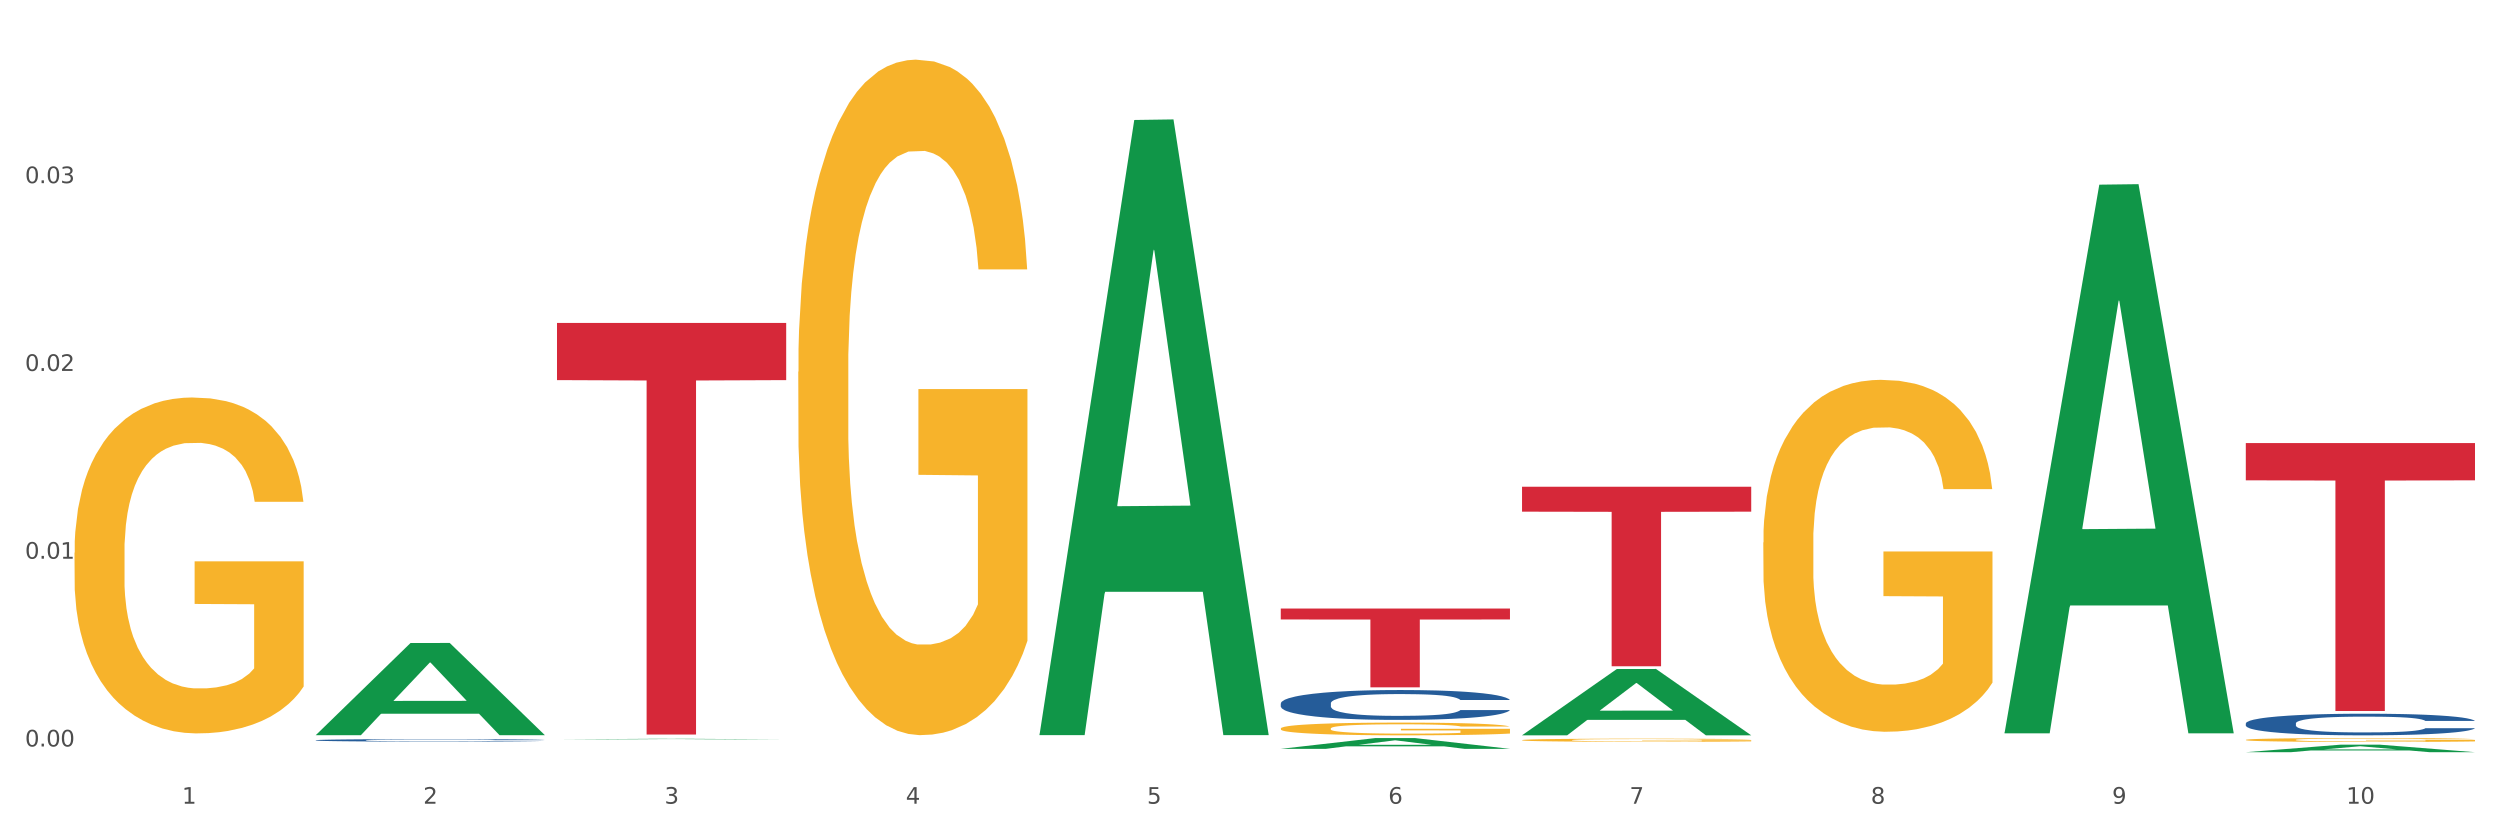 <?xml version="1.0" encoding="utf-8" standalone="no"?>
<!DOCTYPE svg PUBLIC "-//W3C//DTD SVG 1.1//EN"
  "http://www.w3.org/Graphics/SVG/1.1/DTD/svg11.dtd">
<svg xmlns:xlink="http://www.w3.org/1999/xlink" width="1080pt" height="360pt" viewBox="0 0 1080 360" xmlns="http://www.w3.org/2000/svg" version="1.1">
 <rect x="0" y="0" width="1080" height="360" fill="#333333" stroke="none"/>
 <defs>
  <style type="text/css">*{stroke-linejoin: round; stroke-linecap: butt}</style>
 </defs>
 <g id="figure_1">
  <g id="patch_1">
   <path d="M 0 360 
L 1080 360 
L 1080 0 
L 0 0 
z
" style="fill: #ffffff; stroke: #ffffff; stroke-linejoin: miter"/>
  </g>
  <g id="axes_1">
   <g id="matplotlib.axis_1">
    <g id="xtick_1">
     <g id="text_1">
      <!-- 1 -->
      <g style="fill: #4d4d4d" transform="translate(78.627 347.204) scale(0.096 -0.096)">
       <defs>
        <path id="DejaVuSans-31" d="M 794 531 
L 1825 531 
L 1825 4091 
L 703 3866 
L 703 4441 
L 1819 4666 
L 2450 4666 
L 2450 531 
L 3481 531 
L 3481 0 
L 794 0 
L 794 531 
z
" transform="scale(0.016)"/>
       </defs>
       <use xlink:href="#DejaVuSans-31"/>
      </g>
     </g>
    </g>
    <g id="xtick_2">
     <g id="text_2">
      <!-- 2 -->
      <g style="fill: #4d4d4d" transform="translate(182.851 347.204) scale(0.096 -0.096)">
       <defs>
        <path id="DejaVuSans-32" d="M 1228 531 
L 3431 531 
L 3431 0 
L 469 0 
L 469 531 
Q 828 903 1448 1529 
Q 2069 2156 2228 2338 
Q 2531 2678 2651 2914 
Q 2772 3150 2772 3378 
Q 2772 3750 2511 3984 
Q 2250 4219 1831 4219 
Q 1534 4219 1204 4116 
Q 875 4013 500 3803 
L 500 4441 
Q 881 4594 1212 4672 
Q 1544 4750 1819 4750 
Q 2544 4750 2975 4387 
Q 3406 4025 3406 3419 
Q 3406 3131 3298 2873 
Q 3191 2616 2906 2266 
Q 2828 2175 2409 1742 
Q 1991 1309 1228 531 
z
" transform="scale(0.016)"/>
       </defs>
       <use xlink:href="#DejaVuSans-32"/>
      </g>
     </g>
    </g>
    <g id="xtick_3">
     <g id="text_3">
      <!-- 3 -->
      <g style="fill: #4d4d4d" transform="translate(287.074 347.204) scale(0.096 -0.096)">
       <defs>
        <path id="DejaVuSans-33" d="M 2597 2516 
Q 3050 2419 3304 2112 
Q 3559 1806 3559 1356 
Q 3559 666 3084 287 
Q 2609 -91 1734 -91 
Q 1441 -91 1130 -33 
Q 819 25 488 141 
L 488 750 
Q 750 597 1062 519 
Q 1375 441 1716 441 
Q 2309 441 2620 675 
Q 2931 909 2931 1356 
Q 2931 1769 2642 2001 
Q 2353 2234 1838 2234 
L 1294 2234 
L 1294 2753 
L 1863 2753 
Q 2328 2753 2575 2939 
Q 2822 3125 2822 3475 
Q 2822 3834 2567 4026 
Q 2313 4219 1838 4219 
Q 1578 4219 1281 4162 
Q 984 4106 628 3988 
L 628 4550 
Q 988 4650 1302 4700 
Q 1616 4750 1894 4750 
Q 2613 4750 3031 4423 
Q 3450 4097 3450 3541 
Q 3450 3153 3228 2886 
Q 3006 2619 2597 2516 
z
" transform="scale(0.016)"/>
       </defs>
       <use xlink:href="#DejaVuSans-33"/>
      </g>
     </g>
    </g>
    <g id="xtick_4">
     <g id="text_4">
      <!-- 4 -->
      <g style="fill: #4d4d4d" transform="translate(391.298 347.204) scale(0.096 -0.096)">
       <defs>
        <path id="DejaVuSans-34" d="M 2419 4116 
L 825 1625 
L 2419 1625 
L 2419 4116 
z
M 2253 4666 
L 3047 4666 
L 3047 1625 
L 3713 1625 
L 3713 1100 
L 3047 1100 
L 3047 0 
L 2419 0 
L 2419 1100 
L 313 1100 
L 313 1709 
L 2253 4666 
z
" transform="scale(0.016)"/>
       </defs>
       <use xlink:href="#DejaVuSans-34"/>
      </g>
     </g>
    </g>
    <g id="xtick_5">
     <g id="text_5">
      <!-- 5 -->
      <g style="fill: #4d4d4d" transform="translate(495.522 347.204) scale(0.096 -0.096)">
       <defs>
        <path id="DejaVuSans-35" d="M 691 4666 
L 3169 4666 
L 3169 4134 
L 1269 4134 
L 1269 2991 
Q 1406 3038 1543 3061 
Q 1681 3084 1819 3084 
Q 2600 3084 3056 2656 
Q 3513 2228 3513 1497 
Q 3513 744 3044 326 
Q 2575 -91 1722 -91 
Q 1428 -91 1123 -41 
Q 819 9 494 109 
L 494 744 
Q 775 591 1075 516 
Q 1375 441 1709 441 
Q 2250 441 2565 725 
Q 2881 1009 2881 1497 
Q 2881 1984 2565 2268 
Q 2250 2553 1709 2553 
Q 1456 2553 1204 2497 
Q 953 2441 691 2322 
L 691 4666 
z
" transform="scale(0.016)"/>
       </defs>
       <use xlink:href="#DejaVuSans-35"/>
      </g>
     </g>
    </g>
    <g id="xtick_6">
     <g id="text_6">
      <!-- 6 -->
      <g style="fill: #4d4d4d" transform="translate(599.745 347.204) scale(0.096 -0.096)">
       <defs>
        <path id="DejaVuSans-36" d="M 2113 2584 
Q 1688 2584 1439 2293 
Q 1191 2003 1191 1497 
Q 1191 994 1439 701 
Q 1688 409 2113 409 
Q 2538 409 2786 701 
Q 3034 994 3034 1497 
Q 3034 2003 2786 2293 
Q 2538 2584 2113 2584 
z
M 3366 4563 
L 3366 3988 
Q 3128 4100 2886 4159 
Q 2644 4219 2406 4219 
Q 1781 4219 1451 3797 
Q 1122 3375 1075 2522 
Q 1259 2794 1537 2939 
Q 1816 3084 2150 3084 
Q 2853 3084 3261 2657 
Q 3669 2231 3669 1497 
Q 3669 778 3244 343 
Q 2819 -91 2113 -91 
Q 1303 -91 875 529 
Q 447 1150 447 2328 
Q 447 3434 972 4092 
Q 1497 4750 2381 4750 
Q 2619 4750 2861 4703 
Q 3103 4656 3366 4563 
z
" transform="scale(0.016)"/>
       </defs>
       <use xlink:href="#DejaVuSans-36"/>
      </g>
     </g>
    </g>
    <g id="xtick_7">
     <g id="text_7">
      <!-- 7 -->
      <g style="fill: #4d4d4d" transform="translate(703.969 347.204) scale(0.096 -0.096)">
       <defs>
        <path id="DejaVuSans-37" d="M 525 4666 
L 3525 4666 
L 3525 4397 
L 1831 0 
L 1172 0 
L 2766 4134 
L 525 4134 
L 525 4666 
z
" transform="scale(0.016)"/>
       </defs>
       <use xlink:href="#DejaVuSans-37"/>
      </g>
     </g>
    </g>
    <g id="xtick_8">
     <g id="text_8">
      <!-- 8 -->
      <g style="fill: #4d4d4d" transform="translate(808.193 347.204) scale(0.096 -0.096)">
       <defs>
        <path id="DejaVuSans-38" d="M 2034 2216 
Q 1584 2216 1326 1975 
Q 1069 1734 1069 1313 
Q 1069 891 1326 650 
Q 1584 409 2034 409 
Q 2484 409 2743 651 
Q 3003 894 3003 1313 
Q 3003 1734 2745 1975 
Q 2488 2216 2034 2216 
z
M 1403 2484 
Q 997 2584 770 2862 
Q 544 3141 544 3541 
Q 544 4100 942 4425 
Q 1341 4750 2034 4750 
Q 2731 4750 3128 4425 
Q 3525 4100 3525 3541 
Q 3525 3141 3298 2862 
Q 3072 2584 2669 2484 
Q 3125 2378 3379 2068 
Q 3634 1759 3634 1313 
Q 3634 634 3220 271 
Q 2806 -91 2034 -91 
Q 1263 -91 848 271 
Q 434 634 434 1313 
Q 434 1759 690 2068 
Q 947 2378 1403 2484 
z
M 1172 3481 
Q 1172 3119 1398 2916 
Q 1625 2713 2034 2713 
Q 2441 2713 2670 2916 
Q 2900 3119 2900 3481 
Q 2900 3844 2670 4047 
Q 2441 4250 2034 4250 
Q 1625 4250 1398 4047 
Q 1172 3844 1172 3481 
z
" transform="scale(0.016)"/>
       </defs>
       <use xlink:href="#DejaVuSans-38"/>
      </g>
     </g>
    </g>
    <g id="xtick_9">
     <g id="text_9">
      <!-- 9 -->
      <g style="fill: #4d4d4d" transform="translate(912.416 347.204) scale(0.096 -0.096)">
       <defs>
        <path id="DejaVuSans-39" d="M 703 97 
L 703 672 
Q 941 559 1184 500 
Q 1428 441 1663 441 
Q 2288 441 2617 861 
Q 2947 1281 2994 2138 
Q 2813 1869 2534 1725 
Q 2256 1581 1919 1581 
Q 1219 1581 811 2004 
Q 403 2428 403 3163 
Q 403 3881 828 4315 
Q 1253 4750 1959 4750 
Q 2769 4750 3195 4129 
Q 3622 3509 3622 2328 
Q 3622 1225 3098 567 
Q 2575 -91 1691 -91 
Q 1453 -91 1209 -44 
Q 966 3 703 97 
z
M 1959 2075 
Q 2384 2075 2632 2365 
Q 2881 2656 2881 3163 
Q 2881 3666 2632 3958 
Q 2384 4250 1959 4250 
Q 1534 4250 1286 3958 
Q 1038 3666 1038 3163 
Q 1038 2656 1286 2365 
Q 1534 2075 1959 2075 
z
" transform="scale(0.016)"/>
       </defs>
       <use xlink:href="#DejaVuSans-39"/>
      </g>
     </g>
    </g>
    <g id="xtick_10">
     <g id="text_10">
      <!-- 10 -->
      <g style="fill: #4d4d4d" transform="translate(1013.586 347.204) scale(0.096 -0.096)">
       <defs>
        <path id="DejaVuSans-30" d="M 2034 4250 
Q 1547 4250 1301 3770 
Q 1056 3291 1056 2328 
Q 1056 1369 1301 889 
Q 1547 409 2034 409 
Q 2525 409 2770 889 
Q 3016 1369 3016 2328 
Q 3016 3291 2770 3770 
Q 2525 4250 2034 4250 
z
M 2034 4750 
Q 2819 4750 3233 4129 
Q 3647 3509 3647 2328 
Q 3647 1150 3233 529 
Q 2819 -91 2034 -91 
Q 1250 -91 836 529 
Q 422 1150 422 2328 
Q 422 3509 836 4129 
Q 1250 4750 2034 4750 
z
" transform="scale(0.016)"/>
       </defs>
       <use xlink:href="#DejaVuSans-31"/>
       <use xlink:href="#DejaVuSans-30" transform="translate(63.623 0)"/>
      </g>
     </g>
    </g>
    <g id="xtick_11"/>
    <g id="xtick_12"/>
    <g id="xtick_13"/>
    <g id="xtick_14"/>
    <g id="xtick_15"/>
    <g id="xtick_16"/>
    <g id="xtick_17"/>
    <g id="xtick_18"/>
    <g id="xtick_19"/>
   </g>
   <g id="matplotlib.axis_2">
    <g id="ytick_1">
     <g id="text_11">
      <!-- 0.00 -->
      <g style="fill: #4d4d4d" transform="translate(10.8 322.481) scale(0.096 -0.096)">
       <defs>
        <path id="DejaVuSans-2e" d="M 684 794 
L 1344 794 
L 1344 0 
L 684 0 
L 684 794 
z
" transform="scale(0.016)"/>
       </defs>
       <use xlink:href="#DejaVuSans-30"/>
       <use xlink:href="#DejaVuSans-2e" transform="translate(63.623 0)"/>
       <use xlink:href="#DejaVuSans-30" transform="translate(95.41 0)"/>
       <use xlink:href="#DejaVuSans-30" transform="translate(159.033 0)"/>
      </g>
     </g>
    </g>
    <g id="ytick_2">
     <g id="text_12">
      <!-- 0.01 -->
      <g style="fill: #4d4d4d" transform="translate(10.8 241.363) scale(0.096 -0.096)">
       <use xlink:href="#DejaVuSans-30"/>
       <use xlink:href="#DejaVuSans-2e" transform="translate(63.623 0)"/>
       <use xlink:href="#DejaVuSans-30" transform="translate(95.41 0)"/>
       <use xlink:href="#DejaVuSans-31" transform="translate(159.033 0)"/>
      </g>
     </g>
    </g>
    <g id="ytick_3">
     <g id="text_13">
      <!-- 0.02 -->
      <g style="fill: #4d4d4d" transform="translate(10.8 160.245) scale(0.096 -0.096)">
       <use xlink:href="#DejaVuSans-30"/>
       <use xlink:href="#DejaVuSans-2e" transform="translate(63.623 0)"/>
       <use xlink:href="#DejaVuSans-30" transform="translate(95.41 0)"/>
       <use xlink:href="#DejaVuSans-32" transform="translate(159.033 0)"/>
      </g>
     </g>
    </g>
    <g id="ytick_4">
     <g id="text_14">
      <!-- 0.03 -->
      <g style="fill: #4d4d4d" transform="translate(10.8 79.127) scale(0.096 -0.096)">
       <use xlink:href="#DejaVuSans-30"/>
       <use xlink:href="#DejaVuSans-2e" transform="translate(63.623 0)"/>
       <use xlink:href="#DejaVuSans-30" transform="translate(95.41 0)"/>
       <use xlink:href="#DejaVuSans-33" transform="translate(159.033 0)"/>
      </g>
     </g>
    </g>
    <g id="ytick_5"/>
    <g id="ytick_6"/>
    <g id="ytick_7"/>
    <g id="ytick_8"/>
   </g>
   <g id="PolyCollection_1">
    <path d="M 136.399 317.543 
L 136.501 317.505 
L 177.331 277.789 
L 194.275 277.752 
L 235.411 317.618 
L 215.813 317.618 
L 206.932 308.334 
L 164.775 308.334 
L 164.469 308.484 
L 155.895 317.618 
L 136.399 317.618 
L 136.399 317.543 
L 170.083 302.794 
L 201.624 302.757 
L 186.007 286.249 
L 185.803 286.174 
L 185.599 286.286 
L 169.981 302.757 
L 170.083 302.794 
L 136.399 317.543 
z
" clip-path="url(#p97925fa25b)" style="fill: #109648"/>
    <path d="M 553.293 314.706 
L 553.41 314.701 
L 553.41 314.521 
L 553.644 314.365 
L 554.813 313.989 
L 556.566 313.678 
L 557.852 313.512 
L 559.138 313.377 
L 560.658 313.241 
L 562.528 313.101 
L 565.918 312.895 
L 568.022 312.79 
L 570.594 312.679 
L 575.27 312.519 
L 578.66 312.428 
L 582.167 312.353 
L 587.895 312.263 
L 591.636 312.223 
L 595.61 312.193 
L 600.403 312.172 
L 604.027 312.167 
L 611.976 312.183 
L 618.756 312.228 
L 622.029 312.263 
L 626.237 312.323 
L 628.458 312.363 
L 632.082 312.443 
L 635.823 312.549 
L 638.395 312.639 
L 642.252 312.81 
L 645.175 312.98 
L 647.863 313.191 
L 649.266 313.337 
L 650.318 313.472 
L 651.253 313.628 
L 652.189 313.873 
L 631.147 313.873 
L 630.329 313.698 
L 629.043 313.532 
L 627.173 313.372 
L 625.536 313.271 
L 622.73 313.146 
L 620.159 313.066 
L 617.47 313.005 
L 614.197 312.955 
L 611.625 312.93 
L 608.001 312.91 
L 600.87 312.915 
L 596.078 312.955 
L 592.805 313.005 
L 590.7 313.051 
L 588.83 313.101 
L 586.726 313.171 
L 584.271 313.276 
L 582.518 313.372 
L 580.764 313.492 
L 579.361 313.613 
L 578.075 313.753 
L 577.023 313.904 
L 576.205 314.059 
L 575.504 314.25 
L 574.919 314.566 
L 574.919 315.253 
L 575.153 315.409 
L 575.737 315.615 
L 576.439 315.77 
L 577.608 315.956 
L 578.66 316.081 
L 580.647 316.262 
L 582.868 316.412 
L 584.622 316.508 
L 586.375 316.588 
L 589.415 316.698 
L 592.805 316.789 
L 595.727 316.844 
L 599.702 316.894 
L 602.39 316.914 
L 604.728 316.924 
L 610.456 316.924 
L 614.548 316.909 
L 619.107 316.874 
L 622.613 316.829 
L 625.536 316.774 
L 628.809 316.683 
L 630.913 316.598 
L 630.913 315.549 
L 605.196 315.544 
L 605.196 314.847 
L 652.306 314.847 
L 652.306 316.894 
L 650.318 316.999 
L 648.097 317.095 
L 645.759 317.18 
L 642.252 317.285 
L 638.044 317.386 
L 634.303 317.456 
L 630.329 317.516 
L 625.653 317.571 
L 619.574 317.622 
L 615.833 317.642 
L 611.158 317.657 
L 605.663 317.662 
L 600.87 317.652 
L 596.195 317.627 
L 591.285 317.582 
L 586.492 317.516 
L 582.868 317.451 
L 579.244 317.371 
L 575.387 317.265 
L 572.347 317.165 
L 570.009 317.075 
L 567.438 316.959 
L 564.632 316.809 
L 562.528 316.673 
L 560.658 316.533 
L 558.67 316.352 
L 557.268 316.197 
L 555.865 316.001 
L 555.047 315.855 
L 554.111 315.63 
L 553.41 315.314 
L 553.293 314.706 
z
" clip-path="url(#p97925fa25b)" style="fill: #f7b32b"/>
    <path d="M 657.517 319.73 
L 657.634 319.728 
L 657.634 319.684 
L 657.867 319.645 
L 659.036 319.553 
L 660.79 319.476 
L 662.076 319.435 
L 663.362 319.402 
L 664.881 319.368 
L 666.752 319.334 
L 670.142 319.283 
L 672.246 319.257 
L 674.818 319.23 
L 679.493 319.19 
L 682.884 319.168 
L 686.39 319.149 
L 692.118 319.127 
L 695.859 319.117 
L 699.834 319.11 
L 704.627 319.105 
L 708.25 319.104 
L 716.199 319.107 
L 722.979 319.118 
L 726.253 319.127 
L 730.461 319.142 
L 732.682 319.152 
L 736.306 319.172 
L 740.047 319.198 
L 742.618 319.22 
L 746.476 319.262 
L 749.398 319.304 
L 752.087 319.356 
L 753.49 319.392 
L 754.542 319.425 
L 755.477 319.464 
L 756.412 319.524 
L 735.371 319.524 
L 734.552 319.481 
L 733.266 319.44 
L 731.396 319.4 
L 729.76 319.376 
L 726.954 319.345 
L 724.382 319.325 
L 721.694 319.31 
L 718.42 319.298 
L 715.849 319.292 
L 712.225 319.287 
L 705.094 319.288 
L 700.301 319.298 
L 697.028 319.31 
L 694.924 319.321 
L 693.054 319.334 
L 690.949 319.351 
L 688.495 319.377 
L 686.741 319.4 
L 684.988 319.43 
L 683.585 319.46 
L 682.299 319.494 
L 681.247 319.532 
L 680.429 319.57 
L 679.727 319.617 
L 679.143 319.695 
L 679.143 319.864 
L 679.377 319.903 
L 679.961 319.953 
L 680.662 319.992 
L 681.831 320.038 
L 682.884 320.068 
L 684.871 320.113 
L 687.092 320.15 
L 688.845 320.174 
L 690.599 320.193 
L 693.638 320.221 
L 697.028 320.243 
L 699.951 320.257 
L 703.925 320.269 
L 706.614 320.274 
L 708.952 320.276 
L 714.68 320.276 
L 718.771 320.273 
L 723.33 320.264 
L 726.837 320.253 
L 729.76 320.239 
L 733.033 320.217 
L 735.137 320.196 
L 735.137 319.937 
L 709.419 319.936 
L 709.419 319.764 
L 756.529 319.764 
L 756.529 320.269 
L 754.542 320.295 
L 752.321 320.318 
L 749.983 320.339 
L 746.476 320.365 
L 742.268 320.39 
L 738.527 320.407 
L 734.552 320.422 
L 729.876 320.436 
L 723.798 320.448 
L 720.057 320.453 
L 715.381 320.457 
L 709.887 320.458 
L 705.094 320.456 
L 700.418 320.45 
L 695.508 320.438 
L 690.716 320.422 
L 687.092 320.406 
L 683.468 320.386 
L 679.61 320.36 
L 676.571 320.336 
L 674.233 320.313 
L 671.661 320.285 
L 668.856 320.248 
L 666.752 320.214 
L 664.881 320.18 
L 662.894 320.135 
L 661.491 320.097 
L 660.088 320.049 
L 659.27 320.013 
L 658.335 319.957 
L 657.634 319.879 
L 657.517 319.73 
z
" clip-path="url(#p97925fa25b)" style="fill: #f7b32b"/>
    <path d="M 761.74 234.343 
L 761.857 234.204 
L 761.857 229.206 
L 762.091 224.901 
L 763.26 214.487 
L 765.013 205.878 
L 766.299 201.296 
L 767.585 197.547 
L 769.105 193.798 
L 770.975 189.91 
L 774.365 184.217 
L 776.469 181.302 
L 779.041 178.247 
L 783.717 173.803 
L 787.107 171.304 
L 790.614 169.221 
L 796.342 166.722 
L 800.083 165.611 
L 804.057 164.778 
L 808.85 164.223 
L 812.474 164.084 
L 820.423 164.5 
L 827.203 165.75 
L 830.476 166.722 
L 834.685 168.388 
L 836.906 169.499 
L 840.529 171.721 
L 844.27 174.637 
L 846.842 177.136 
L 850.7 181.857 
L 853.622 186.578 
L 856.311 192.41 
L 857.713 196.436 
L 858.766 200.185 
L 859.701 204.49 
L 860.636 211.294 
L 839.594 211.294 
L 838.776 206.434 
L 837.49 201.852 
L 835.62 197.408 
L 833.983 194.631 
L 831.178 191.16 
L 828.606 188.938 
L 825.917 187.272 
L 822.644 185.884 
L 820.072 185.189 
L 816.448 184.634 
L 809.318 184.773 
L 804.525 185.884 
L 801.252 187.272 
L 799.148 188.522 
L 797.277 189.91 
L 795.173 191.854 
L 792.718 194.77 
L 790.965 197.408 
L 789.211 200.741 
L 787.809 204.073 
L 786.523 207.961 
L 785.471 212.127 
L 784.652 216.431 
L 783.951 221.708 
L 783.366 230.455 
L 783.366 249.478 
L 783.6 253.782 
L 784.185 259.475 
L 784.886 263.78 
L 786.055 268.917 
L 787.107 272.389 
L 789.094 277.387 
L 791.315 281.553 
L 793.069 284.191 
L 794.822 286.413 
L 797.862 289.467 
L 801.252 291.967 
L 804.174 293.494 
L 808.149 294.883 
L 810.837 295.438 
L 813.175 295.716 
L 818.903 295.716 
L 822.995 295.299 
L 827.554 294.327 
L 831.061 293.078 
L 833.983 291.55 
L 837.256 289.051 
L 839.36 286.69 
L 839.36 257.67 
L 813.643 257.531 
L 813.643 238.231 
L 860.753 238.231 
L 860.753 294.883 
L 858.766 297.799 
L 856.544 300.437 
L 854.206 302.797 
L 850.7 305.713 
L 846.491 308.49 
L 842.751 310.434 
L 838.776 312.1 
L 834.1 313.628 
L 828.021 315.016 
L 824.281 315.572 
L 819.605 315.988 
L 814.111 316.127 
L 809.318 315.849 
L 804.642 315.155 
L 799.732 313.905 
L 794.939 312.1 
L 791.315 310.295 
L 787.692 308.074 
L 783.834 305.158 
L 780.795 302.381 
L 778.457 299.881 
L 775.885 296.688 
L 773.079 292.522 
L 770.975 288.773 
L 769.105 284.885 
L 767.118 279.887 
L 765.715 275.582 
L 764.312 270.167 
L 763.494 266.14 
L 762.559 259.892 
L 761.857 251.144 
L 761.74 234.343 
z
" clip-path="url(#p97925fa25b)" style="fill: #f7b32b"/>
    <path d="M 970.188 319.616 
L 970.304 319.614 
L 970.304 319.559 
L 970.538 319.511 
L 971.707 319.395 
L 973.461 319.299 
L 974.747 319.248 
L 976.032 319.207 
L 977.552 319.165 
L 979.422 319.122 
L 982.813 319.058 
L 984.917 319.026 
L 987.488 318.992 
L 992.164 318.942 
L 995.554 318.914 
L 999.061 318.891 
L 1004.789 318.863 
L 1008.53 318.851 
L 1012.505 318.842 
L 1017.297 318.836 
L 1020.921 318.834 
L 1028.87 318.839 
L 1035.65 318.853 
L 1038.923 318.863 
L 1043.132 318.882 
L 1045.353 318.894 
L 1048.977 318.919 
L 1052.717 318.952 
L 1055.289 318.979 
L 1059.147 319.032 
L 1062.069 319.084 
L 1064.758 319.149 
L 1066.161 319.194 
L 1067.213 319.236 
L 1068.148 319.284 
L 1069.083 319.36 
L 1048.041 319.36 
L 1047.223 319.305 
L 1045.937 319.254 
L 1044.067 319.205 
L 1042.43 319.174 
L 1039.625 319.135 
L 1037.053 319.111 
L 1034.364 319.092 
L 1031.091 319.077 
L 1028.52 319.069 
L 1024.896 319.063 
L 1017.765 319.064 
L 1012.972 319.077 
L 1009.699 319.092 
L 1007.595 319.106 
L 1005.724 319.122 
L 1003.62 319.143 
L 1001.165 319.176 
L 999.412 319.205 
L 997.659 319.242 
L 996.256 319.279 
L 994.97 319.322 
L 993.918 319.369 
L 993.1 319.417 
L 992.398 319.475 
L 991.814 319.573 
L 991.814 319.784 
L 992.047 319.832 
L 992.632 319.896 
L 993.333 319.944 
L 994.502 320.001 
L 995.554 320.039 
L 997.542 320.095 
L 999.763 320.141 
L 1001.516 320.171 
L 1003.27 320.196 
L 1006.309 320.23 
L 1009.699 320.257 
L 1012.621 320.274 
L 1016.596 320.29 
L 1019.285 320.296 
L 1021.623 320.299 
L 1027.351 320.299 
L 1031.442 320.294 
L 1036.001 320.284 
L 1039.508 320.27 
L 1042.43 320.253 
L 1045.704 320.225 
L 1047.808 320.199 
L 1047.808 319.876 
L 1022.09 319.874 
L 1022.09 319.659 
L 1069.2 319.659 
L 1069.2 320.29 
L 1067.213 320.322 
L 1064.992 320.352 
L 1062.654 320.378 
L 1059.147 320.41 
L 1054.938 320.441 
L 1051.198 320.463 
L 1047.223 320.481 
L 1042.547 320.498 
L 1036.469 320.514 
L 1032.728 320.52 
L 1028.052 320.525 
L 1022.558 320.526 
L 1017.765 320.523 
L 1013.089 320.515 
L 1008.179 320.502 
L 1003.387 320.481 
L 999.763 320.461 
L 996.139 320.437 
L 992.281 320.404 
L 989.242 320.373 
L 986.904 320.345 
L 984.332 320.31 
L 981.527 320.264 
L 979.422 320.222 
L 977.552 320.179 
L 975.565 320.123 
L 974.162 320.075 
L 972.759 320.015 
L 971.941 319.97 
L 971.006 319.9 
L 970.304 319.803 
L 970.188 319.616 
z
" clip-path="url(#p97925fa25b)" style="fill: #f7b32b"/>
    <path d="M 970.188 312.518 
L 970.305 312.509 
L 970.305 312.27 
L 970.656 311.946 
L 971.943 311.349 
L 973.582 310.897 
L 976.39 310.368 
L 977.912 310.146 
L 979.902 309.899 
L 983.998 309.498 
L 988.679 309.157 
L 991.956 308.969 
L 994.414 308.85 
L 999.915 308.636 
L 1003.075 308.543 
L 1006.352 308.466 
L 1009.161 308.415 
L 1013.842 308.355 
L 1017.587 308.329 
L 1021.917 308.321 
L 1025.546 308.329 
L 1030.344 308.363 
L 1037.366 308.466 
L 1040.058 308.526 
L 1043.686 308.628 
L 1047.431 308.764 
L 1050.474 308.901 
L 1053.985 309.097 
L 1057.613 309.353 
L 1061.125 309.677 
L 1063.582 309.976 
L 1065.572 310.291 
L 1067.327 310.675 
L 1068.615 311.093 
L 1069.2 311.443 
L 1047.782 311.443 
L 1047.197 311.127 
L 1046.027 310.786 
L 1044.857 310.556 
L 1043.569 310.368 
L 1041.58 310.155 
L 1039.824 310.018 
L 1036.898 309.856 
L 1034.206 309.754 
L 1031.983 309.694 
L 1029.291 309.643 
L 1023.556 309.592 
L 1019.46 309.592 
L 1016.885 309.609 
L 1013.725 309.652 
L 1011.033 309.711 
L 1007.873 309.814 
L 1005.415 309.925 
L 1002.958 310.07 
L 1001.553 310.172 
L 999.447 310.36 
L 998.042 310.513 
L 996.17 310.778 
L 995.116 310.965 
L 993.244 311.452 
L 992.424 311.81 
L 992.073 312.057 
L 991.839 312.33 
L 991.839 313.661 
L 992.541 314.258 
L 993.127 314.514 
L 994.063 314.804 
L 995.818 315.179 
L 998.393 315.546 
L 1001.085 315.811 
L 1003.309 315.973 
L 1005.415 316.092 
L 1007.522 316.186 
L 1010.097 316.271 
L 1012.203 316.322 
L 1015.363 316.374 
L 1019.109 316.399 
L 1022.035 316.399 
L 1028.003 316.357 
L 1030.695 316.314 
L 1033.27 316.254 
L 1036.079 316.16 
L 1038.303 316.058 
L 1039.59 315.981 
L 1041.697 315.819 
L 1043.335 315.649 
L 1044.739 315.452 
L 1045.676 315.282 
L 1046.729 315.026 
L 1047.548 314.736 
L 1047.782 314.582 
L 1069.2 314.582 
L 1068.732 314.889 
L 1067.913 315.188 
L 1066.274 315.589 
L 1064.987 315.819 
L 1062.997 316.101 
L 1060.89 316.34 
L 1057.965 316.604 
L 1055.273 316.8 
L 1052.464 316.971 
L 1049.421 317.124 
L 1043.92 317.338 
L 1041.931 317.397 
L 1037.717 317.5 
L 1034.44 317.559 
L 1029.642 317.619 
L 1024.726 317.653 
L 1019.577 317.662 
L 1015.012 317.645 
L 1009.98 317.594 
L 1006.82 317.542 
L 1003.309 317.466 
L 999.212 317.346 
L 995.35 317.201 
L 991.722 317.031 
L 988.328 316.834 
L 985.168 316.613 
L 981.072 316.246 
L 978.029 315.887 
L 975.805 315.555 
L 974.284 315.273 
L 972.762 314.915 
L 971.943 314.668 
L 970.656 314.07 
L 970.188 313.516 
L 970.188 312.518 
z
" clip-path="url(#p97925fa25b)" style="fill: #255c99"/>
    <path d="M 553.293 303.889 
L 553.41 303.877 
L 553.41 303.547 
L 553.761 303.099 
L 555.049 302.274 
L 556.687 301.649 
L 559.496 300.919 
L 561.017 300.612 
L 563.007 300.27 
L 567.103 299.717 
L 571.785 299.245 
L 575.062 298.986 
L 577.52 298.821 
L 583.02 298.526 
L 586.18 298.397 
L 589.457 298.291 
L 592.266 298.22 
L 596.948 298.137 
L 600.693 298.102 
L 605.023 298.09 
L 608.651 298.102 
L 613.45 298.149 
L 620.472 298.291 
L 623.164 298.373 
L 626.792 298.514 
L 630.537 298.703 
L 633.58 298.892 
L 637.091 299.163 
L 640.719 299.516 
L 644.23 299.964 
L 646.688 300.377 
L 648.677 300.813 
L 650.433 301.343 
L 651.72 301.92 
L 652.306 302.404 
L 630.888 302.404 
L 630.303 301.968 
L 629.132 301.496 
L 627.962 301.178 
L 626.675 300.919 
L 624.685 300.624 
L 622.929 300.435 
L 620.004 300.212 
L 617.312 300.07 
L 615.088 299.988 
L 612.396 299.917 
L 606.661 299.846 
L 602.565 299.846 
L 599.99 299.87 
L 596.83 299.929 
L 594.139 300.011 
L 590.979 300.153 
L 588.521 300.306 
L 586.063 300.506 
L 584.659 300.648 
L 582.552 300.907 
L 581.148 301.119 
L 579.275 301.484 
L 578.222 301.744 
L 576.349 302.415 
L 575.53 302.91 
L 575.179 303.252 
L 574.945 303.629 
L 574.945 305.468 
L 575.647 306.293 
L 576.232 306.646 
L 577.168 307.047 
L 578.924 307.566 
L 581.499 308.072 
L 584.191 308.438 
L 586.414 308.662 
L 588.521 308.827 
L 590.628 308.956 
L 593.202 309.074 
L 595.309 309.145 
L 598.469 309.216 
L 602.214 309.251 
L 605.14 309.251 
L 611.109 309.192 
L 613.801 309.133 
L 616.375 309.051 
L 619.184 308.921 
L 621.408 308.779 
L 622.695 308.673 
L 624.802 308.45 
L 626.441 308.214 
L 627.845 307.943 
L 628.781 307.707 
L 629.835 307.353 
L 630.654 306.953 
L 630.888 306.741 
L 652.306 306.741 
L 651.837 307.165 
L 651.018 307.577 
L 649.38 308.131 
L 648.092 308.45 
L 646.103 308.838 
L 643.996 309.168 
L 641.07 309.534 
L 638.378 309.805 
L 635.569 310.041 
L 632.526 310.253 
L 627.026 310.547 
L 625.036 310.63 
L 620.823 310.771 
L 617.546 310.854 
L 612.747 310.936 
L 607.832 310.983 
L 602.682 310.995 
L 598.118 310.972 
L 593.085 310.901 
L 589.925 310.83 
L 586.414 310.724 
L 582.318 310.559 
L 578.456 310.359 
L 574.828 310.123 
L 571.434 309.852 
L 568.274 309.546 
L 564.177 309.039 
L 561.135 308.544 
L 558.911 308.084 
L 557.389 307.695 
L 555.868 307.2 
L 555.049 306.858 
L 553.761 306.034 
L 553.293 305.267 
L 553.293 303.889 
z
" clip-path="url(#p97925fa25b)" style="fill: #255c99"/>
    <path d="M 136.399 319.777 
L 136.516 319.776 
L 136.516 319.749 
L 136.867 319.711 
L 138.154 319.642 
L 139.793 319.59 
L 142.602 319.529 
L 144.123 319.503 
L 146.113 319.475 
L 150.209 319.428 
L 154.89 319.389 
L 158.167 319.367 
L 160.625 319.353 
L 166.126 319.329 
L 169.286 319.318 
L 172.563 319.309 
L 175.372 319.303 
L 180.053 319.296 
L 183.798 319.293 
L 188.129 319.292 
L 191.757 319.293 
L 196.555 319.297 
L 203.577 319.309 
L 206.269 319.316 
L 209.897 319.328 
L 213.642 319.344 
L 216.685 319.359 
L 220.196 319.382 
L 223.824 319.412 
L 227.336 319.449 
L 229.793 319.484 
L 231.783 319.52 
L 233.538 319.564 
L 234.826 319.613 
L 235.411 319.653 
L 213.993 319.653 
L 213.408 319.617 
L 212.238 319.577 
L 211.068 319.551 
L 209.78 319.529 
L 207.791 319.504 
L 206.035 319.488 
L 203.109 319.47 
L 200.417 319.458 
L 198.194 319.451 
L 195.502 319.445 
L 189.767 319.439 
L 185.671 319.439 
L 183.096 319.441 
L 179.936 319.446 
L 177.244 319.453 
L 174.084 319.465 
L 171.626 319.478 
L 169.169 319.494 
L 167.764 319.506 
L 165.658 319.528 
L 164.253 319.546 
L 162.381 319.576 
L 161.327 319.598 
L 159.455 319.654 
L 158.635 319.696 
L 158.284 319.724 
L 158.05 319.756 
L 158.05 319.909 
L 158.752 319.978 
L 159.338 320.008 
L 160.274 320.042 
L 162.029 320.085 
L 164.604 320.127 
L 167.296 320.158 
L 169.52 320.177 
L 171.626 320.19 
L 173.733 320.201 
L 176.308 320.211 
L 178.415 320.217 
L 181.575 320.223 
L 185.32 320.226 
L 188.246 320.226 
L 194.214 320.221 
L 196.906 320.216 
L 199.481 320.209 
L 202.29 320.198 
L 204.514 320.186 
L 205.801 320.178 
L 207.908 320.159 
L 209.546 320.139 
L 210.951 320.116 
L 211.887 320.097 
L 212.94 320.067 
L 213.759 320.034 
L 213.993 320.016 
L 235.411 320.016 
L 234.943 320.051 
L 234.124 320.086 
L 232.485 320.132 
L 231.198 320.159 
L 229.208 320.191 
L 227.102 320.219 
L 224.176 320.25 
L 221.484 320.272 
L 218.675 320.292 
L 215.632 320.31 
L 210.131 320.334 
L 208.142 320.341 
L 203.928 320.353 
L 200.651 320.36 
L 195.853 320.367 
L 190.937 320.371 
L 185.788 320.372 
L 181.223 320.37 
L 176.191 320.364 
L 173.031 320.358 
L 169.52 320.349 
L 165.424 320.335 
L 161.561 320.319 
L 157.933 320.299 
L 154.539 320.276 
L 151.379 320.251 
L 147.283 320.208 
L 144.24 320.167 
L 142.016 320.128 
L 140.495 320.096 
L 138.973 320.054 
L 138.154 320.026 
L 136.867 319.957 
L 136.399 319.893 
L 136.399 319.777 
z
" clip-path="url(#p97925fa25b)" style="fill: #255c99"/>
    <path d="M 240.622 139.494 
L 339.635 139.494 
L 339.635 164.204 
L 300.687 164.371 
L 300.687 317.304 
L 279.336 317.304 
L 279.336 164.371 
L 240.622 164.204 
L 240.622 139.661 
L 240.622 139.494 
z
" clip-path="url(#p97925fa25b)" style="fill: #d62839"/>
    <path d="M 553.293 262.884 
L 652.306 262.884 
L 652.306 267.614 
L 613.358 267.646 
L 613.358 296.918 
L 592.006 296.918 
L 592.006 267.646 
L 553.293 267.614 
L 553.293 262.916 
L 553.293 262.884 
z
" clip-path="url(#p97925fa25b)" style="fill: #d62839"/>
    <path d="M 657.517 210.263 
L 756.529 210.263 
L 756.529 221.041 
L 717.581 221.114 
L 717.581 287.82 
L 696.23 287.82 
L 696.23 221.114 
L 657.517 221.041 
L 657.517 210.336 
L 657.517 210.263 
z
" clip-path="url(#p97925fa25b)" style="fill: #d62839"/>
    <path d="M 970.188 191.409 
L 1069.2 191.409 
L 1069.2 207.493 
L 1030.252 207.602 
L 1030.252 307.149 
L 1008.901 307.149 
L 1008.901 207.602 
L 970.188 207.493 
L 970.188 191.518 
L 970.188 191.409 
z
" clip-path="url(#p97925fa25b)" style="fill: #d62839"/>
    <path d="M 344.846 160.615 
L 344.963 160.349 
L 344.963 150.754 
L 345.197 142.493 
L 346.366 122.504 
L 348.119 105.98 
L 349.405 97.185 
L 350.691 89.989 
L 352.21 82.793 
L 354.081 75.331 
L 357.471 64.404 
L 359.575 58.807 
L 362.147 52.944 
L 366.823 44.415 
L 370.213 39.618 
L 373.72 35.621 
L 379.448 30.823 
L 383.188 28.691 
L 387.163 27.092 
L 391.956 26.026 
L 395.579 25.759 
L 403.529 26.559 
L 410.309 28.958 
L 413.582 30.823 
L 417.79 34.021 
L 420.011 36.154 
L 423.635 40.418 
L 427.376 46.015 
L 429.947 50.812 
L 433.805 59.873 
L 436.728 68.935 
L 439.416 80.128 
L 440.819 87.857 
L 441.871 95.053 
L 442.806 103.315 
L 443.741 116.374 
L 422.7 116.374 
L 421.882 107.046 
L 420.596 98.251 
L 418.725 89.723 
L 417.089 84.393 
L 414.283 77.73 
L 411.711 73.465 
L 409.023 70.267 
L 405.75 67.602 
L 403.178 66.27 
L 399.554 65.204 
L 392.423 65.47 
L 387.63 67.602 
L 384.357 70.267 
L 382.253 72.666 
L 380.383 75.331 
L 378.279 79.062 
L 375.824 84.659 
L 374.07 89.723 
L 372.317 96.119 
L 370.914 102.515 
L 369.628 109.978 
L 368.576 117.973 
L 367.758 126.235 
L 367.056 136.363 
L 366.472 153.153 
L 366.472 189.665 
L 366.706 197.927 
L 367.29 208.854 
L 367.992 217.116 
L 369.161 226.977 
L 370.213 233.64 
L 372.2 243.235 
L 374.421 251.23 
L 376.174 256.294 
L 377.928 260.558 
L 380.967 266.421 
L 384.357 271.219 
L 387.28 274.15 
L 391.254 276.815 
L 393.943 277.882 
L 396.281 278.415 
L 402.009 278.415 
L 406.1 277.615 
L 410.659 275.749 
L 414.166 273.351 
L 417.089 270.419 
L 420.362 265.622 
L 422.466 261.091 
L 422.466 205.39 
L 396.748 205.123 
L 396.748 168.078 
L 443.858 168.078 
L 443.858 276.815 
L 441.871 282.412 
L 439.65 287.476 
L 437.312 292.007 
L 433.805 297.604 
L 429.597 302.934 
L 425.856 306.665 
L 421.882 309.863 
L 417.206 312.795 
L 411.127 315.46 
L 407.386 316.526 
L 402.71 317.326 
L 397.216 317.592 
L 392.423 317.059 
L 387.747 315.727 
L 382.838 313.328 
L 378.045 309.863 
L 374.421 306.399 
L 370.797 302.134 
L 366.94 296.538 
L 363.9 291.207 
L 361.562 286.41 
L 358.99 280.28 
L 356.185 272.285 
L 354.081 265.089 
L 352.21 257.627 
L 350.223 248.032 
L 348.82 239.77 
L 347.418 229.376 
L 346.599 221.647 
L 345.664 209.654 
L 344.963 192.864 
L 344.846 160.615 
z
" clip-path="url(#p97925fa25b)" style="fill: #f7b32b"/>
    <path d="M 32.175 238.772 
L 32.292 238.64 
L 32.292 233.868 
L 32.526 229.76 
L 33.695 219.82 
L 35.448 211.603 
L 36.734 207.229 
L 38.02 203.65 
L 39.54 200.072 
L 41.41 196.361 
L 44.8 190.927 
L 46.904 188.144 
L 49.476 185.228 
L 54.152 180.987 
L 57.542 178.601 
L 61.049 176.613 
L 66.777 174.228 
L 70.517 173.167 
L 74.492 172.372 
L 79.285 171.842 
L 82.909 171.71 
L 90.858 172.107 
L 97.638 173.3 
L 100.911 174.228 
L 105.119 175.818 
L 107.34 176.878 
L 110.964 178.999 
L 114.705 181.782 
L 117.277 184.168 
L 121.134 188.674 
L 124.057 193.18 
L 126.745 198.747 
L 128.148 202.59 
L 129.2 206.169 
L 130.135 210.277 
L 131.071 216.771 
L 110.029 216.771 
L 109.211 212.133 
L 107.925 207.759 
L 106.054 203.518 
L 104.418 200.867 
L 101.612 197.554 
L 99.041 195.433 
L 96.352 193.843 
L 93.079 192.518 
L 90.507 191.855 
L 86.883 191.325 
L 79.752 191.457 
L 74.96 192.518 
L 71.686 193.843 
L 69.582 195.036 
L 67.712 196.361 
L 65.608 198.217 
L 63.153 201 
L 61.399 203.518 
L 59.646 206.699 
L 58.243 209.88 
L 56.957 213.591 
L 55.905 217.567 
L 55.087 221.675 
L 54.386 226.712 
L 53.801 235.061 
L 53.801 253.219 
L 54.035 257.327 
L 54.619 262.761 
L 55.321 266.87 
L 56.49 271.773 
L 57.542 275.087 
L 59.529 279.858 
L 61.75 283.834 
L 63.504 286.352 
L 65.257 288.473 
L 68.296 291.389 
L 71.686 293.774 
L 74.609 295.232 
L 78.583 296.558 
L 81.272 297.088 
L 83.61 297.353 
L 89.338 297.353 
L 93.429 296.955 
L 97.988 296.027 
L 101.495 294.835 
L 104.418 293.377 
L 107.691 290.991 
L 109.795 288.738 
L 109.795 261.038 
L 84.078 260.906 
L 84.078 242.483 
L 131.187 242.483 
L 131.187 296.558 
L 129.2 299.341 
L 126.979 301.859 
L 124.641 304.112 
L 121.134 306.895 
L 116.926 309.546 
L 113.185 311.401 
L 109.211 312.992 
L 104.535 314.45 
L 98.456 315.775 
L 94.715 316.305 
L 90.039 316.703 
L 84.545 316.835 
L 79.752 316.57 
L 75.076 315.908 
L 70.167 314.715 
L 65.374 312.992 
L 61.75 311.269 
L 58.126 309.148 
L 54.269 306.365 
L 51.229 303.714 
L 48.891 301.329 
L 46.32 298.28 
L 43.514 294.304 
L 41.41 290.726 
L 39.54 287.015 
L 37.552 282.244 
L 36.15 278.135 
L 34.747 272.966 
L 33.928 269.123 
L 32.993 263.159 
L 32.292 254.809 
L 32.175 238.772 
z
" clip-path="url(#p97925fa25b)" style="fill: #f7b32b"/>
    <path d="M 240.622 319.426 
L 240.724 319.426 
L 281.554 319.167 
L 298.499 319.167 
L 339.635 319.427 
L 320.036 319.427 
L 311.156 319.366 
L 268.999 319.366 
L 268.693 319.367 
L 260.118 319.427 
L 240.622 319.427 
L 240.622 319.426 
L 274.307 319.33 
L 305.848 319.33 
L 290.231 319.222 
L 290.026 319.222 
L 289.822 319.222 
L 274.205 319.33 
L 274.307 319.33 
L 240.622 319.426 
z
" clip-path="url(#p97925fa25b)" style="fill: #109648"/>
    <path d="M 449.069 317.089 
L 449.172 316.839 
L 490.001 51.831 
L 506.946 51.581 
L 548.082 317.589 
L 528.484 317.589 
L 519.603 255.645 
L 477.446 255.645 
L 477.14 256.644 
L 468.566 317.589 
L 449.069 317.589 
L 449.069 317.089 
L 482.754 218.679 
L 514.295 218.429 
L 498.678 108.279 
L 498.474 107.78 
L 498.269 108.529 
L 482.652 218.429 
L 482.754 218.679 
L 449.069 317.089 
z
" clip-path="url(#p97925fa25b)" style="fill: #109648"/>
    <path d="M 553.293 323.493 
L 553.395 323.489 
L 594.225 318.838 
L 611.169 318.834 
L 652.306 323.502 
L 632.707 323.502 
L 623.827 322.415 
L 581.67 322.415 
L 581.364 322.433 
L 572.789 323.502 
L 553.293 323.502 
L 553.293 323.493 
L 586.978 321.766 
L 618.519 321.762 
L 602.901 319.829 
L 602.697 319.82 
L 602.493 319.833 
L 586.876 321.762 
L 586.978 321.766 
L 553.293 323.493 
z
" clip-path="url(#p97925fa25b)" style="fill: #109648"/>
    <path d="M 657.517 317.608 
L 657.619 317.581 
L 698.449 289.019 
L 715.393 288.992 
L 756.529 317.662 
L 736.931 317.662 
L 728.05 310.986 
L 685.893 310.986 
L 685.587 311.093 
L 677.013 317.662 
L 657.517 317.662 
L 657.517 317.608 
L 691.201 307.002 
L 722.742 306.975 
L 707.125 295.103 
L 706.921 295.049 
L 706.717 295.13 
L 691.099 306.975 
L 691.201 307.002 
L 657.517 317.608 
z
" clip-path="url(#p97925fa25b)" style="fill: #109648"/>
    <path d="M 970.188 324.943 
L 970.29 324.94 
L 1011.12 321.702 
L 1028.064 321.699 
L 1069.2 324.95 
L 1049.602 324.95 
L 1040.721 324.192 
L 998.564 324.192 
L 998.258 324.205 
L 989.684 324.95 
L 970.188 324.95 
L 970.188 324.943 
L 1003.872 323.741 
L 1035.413 323.738 
L 1019.796 322.391 
L 1019.592 322.385 
L 1019.388 322.395 
L 1003.77 323.738 
L 1003.872 323.741 
L 970.188 324.943 
z
" clip-path="url(#p97925fa25b)" style="fill: #109648"/>
    <path d="M 865.964 316.363 
L 866.066 316.14 
L 906.896 79.777 
L 923.84 79.554 
L 964.976 316.808 
L 945.378 316.808 
L 936.498 261.56 
L 894.341 261.56 
L 894.034 262.451 
L 885.46 316.808 
L 865.964 316.808 
L 865.964 316.363 
L 899.649 228.59 
L 931.19 228.367 
L 915.572 130.123 
L 915.368 129.678 
L 915.164 130.346 
L 899.547 228.367 
L 899.649 228.59 
L 865.964 316.363 
z
" clip-path="url(#p97925fa25b)" style="fill: #109648"/>
   </g>
  </g>
 </g>
 <defs>
  <clipPath id="p97925fa25b">
   <rect x="32.175" y="10.8" width="1037.025" height="329.109"/>
  </clipPath>
 </defs>
</svg>
